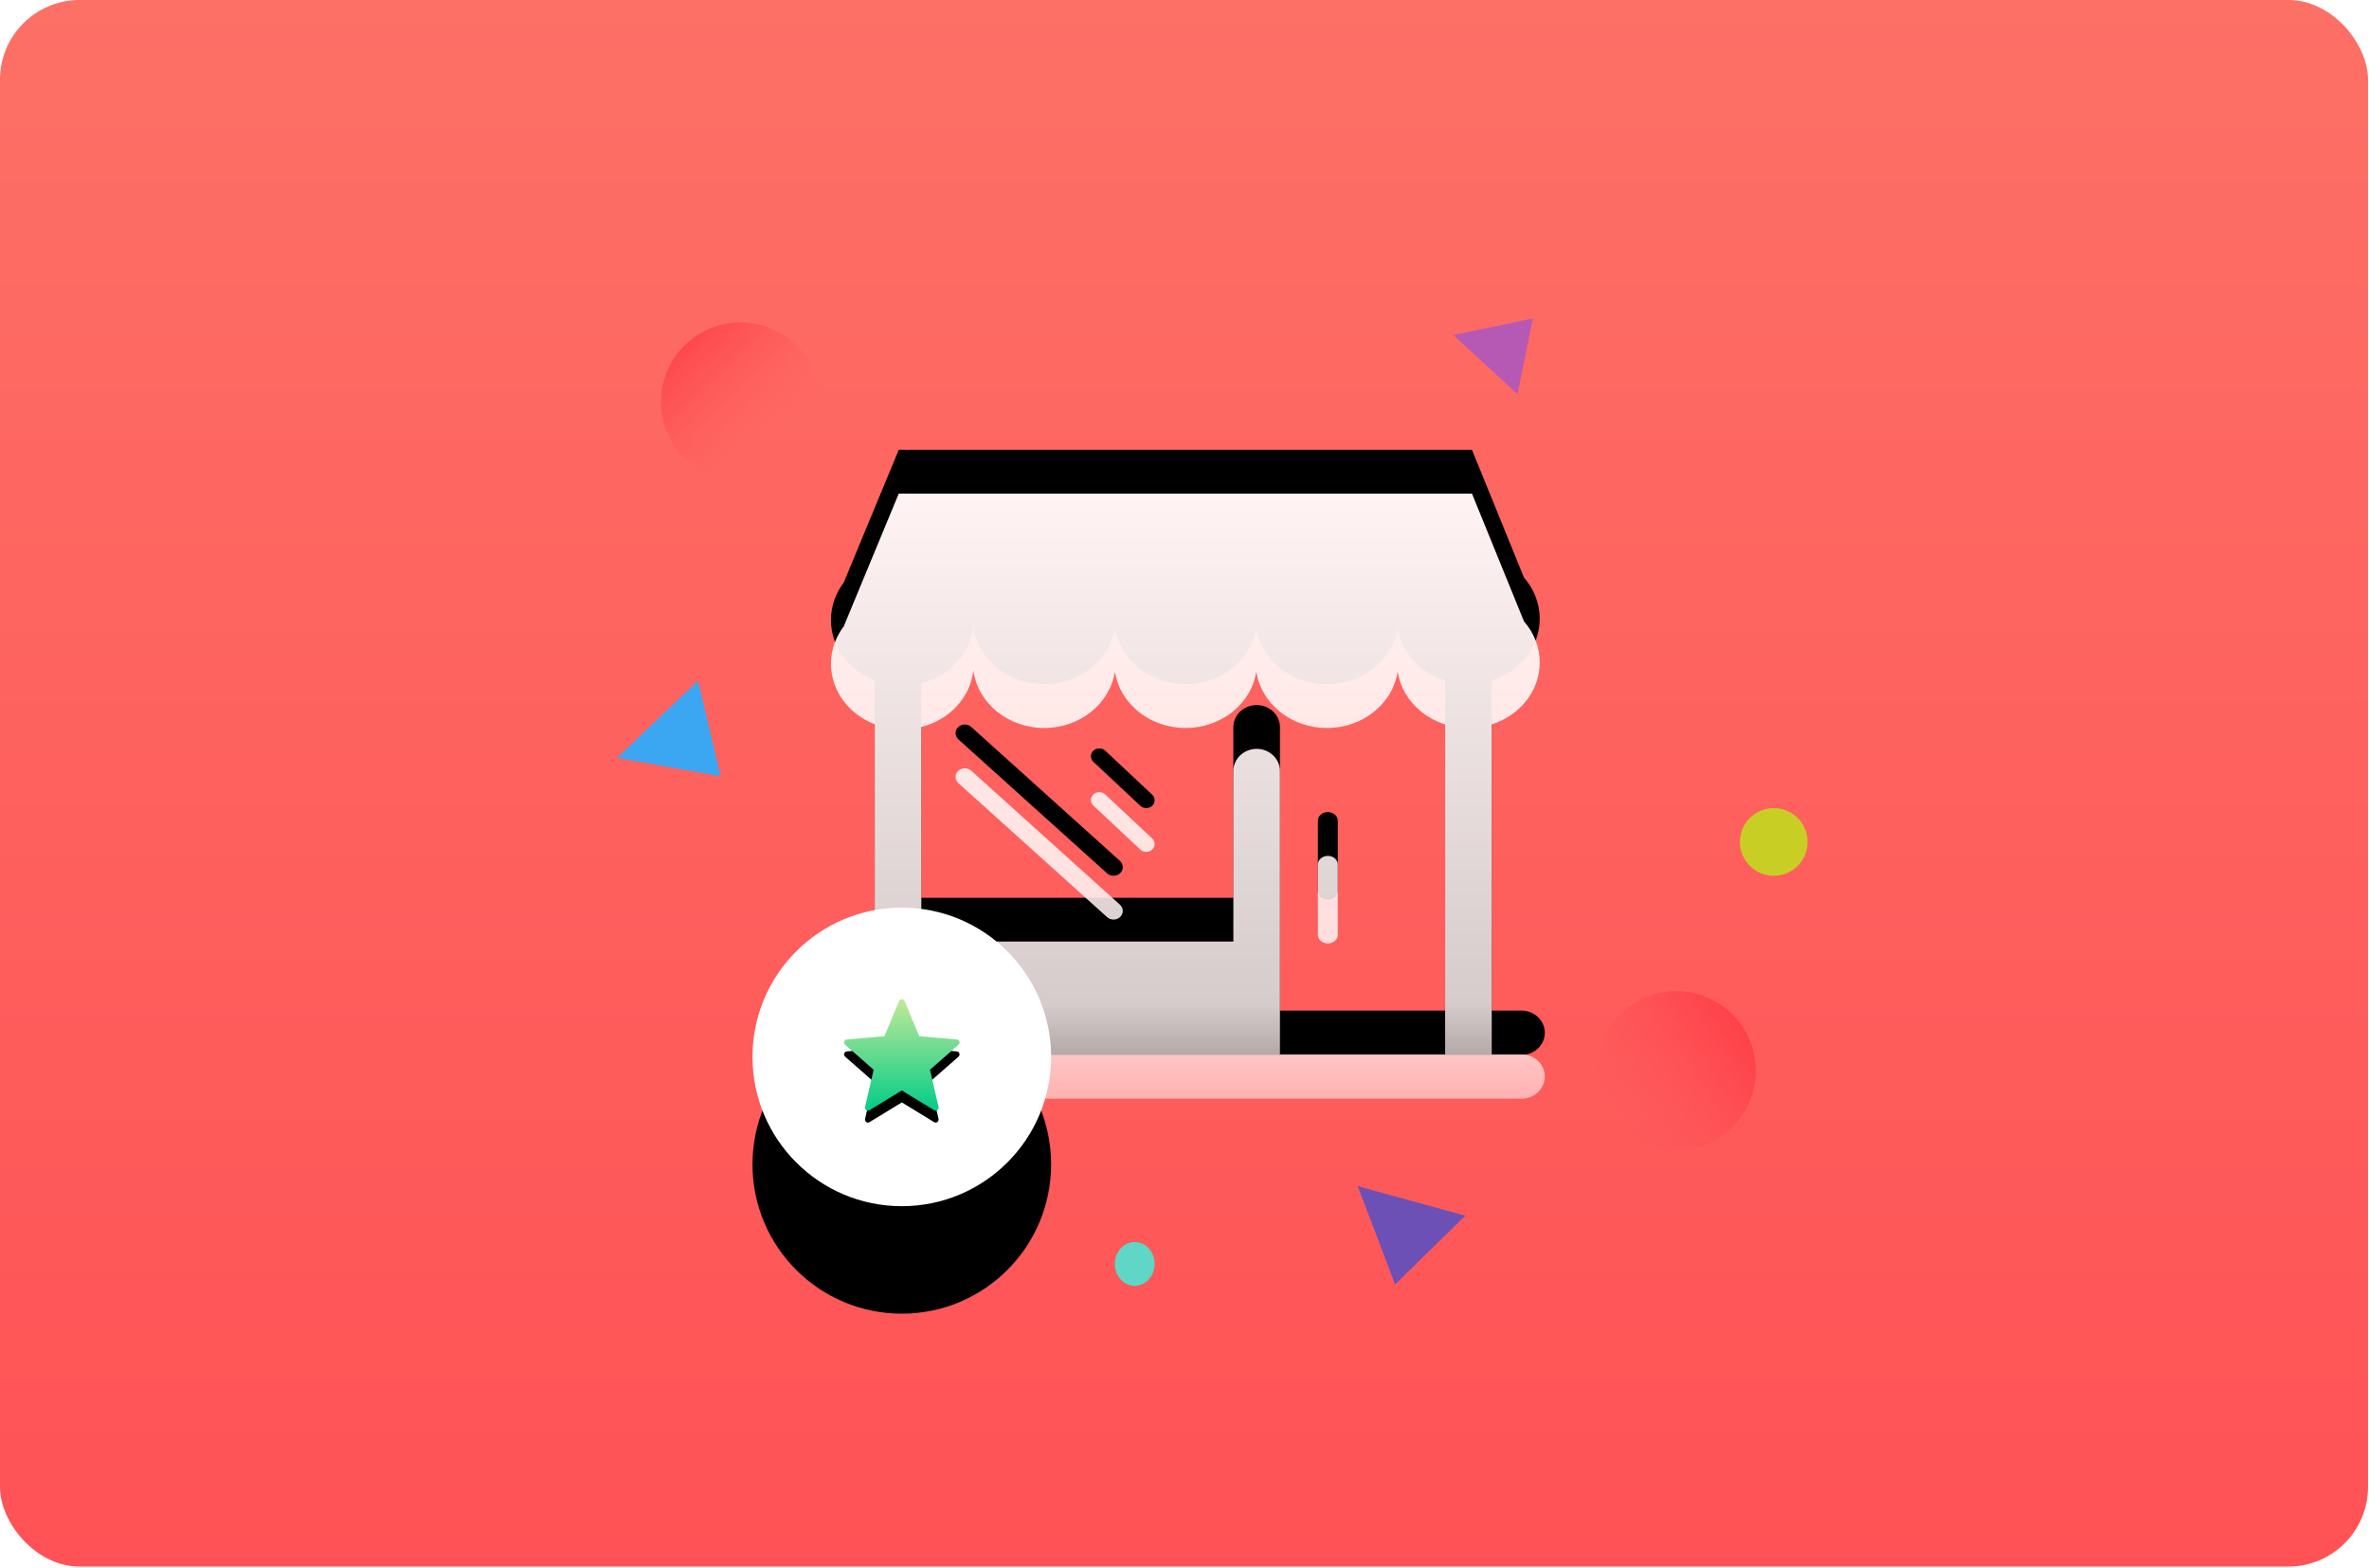 <?xml version="1.0" encoding="UTF-8"?>
<svg width="595px" height="394px" viewBox="0 0 595 394" version="1.1" xmlns="http://www.w3.org/2000/svg" xmlns:xlink="http://www.w3.org/1999/xlink">
    <!-- Generator: Sketch 54.1 (76490) - https://sketchapp.com -->
    <title>Group 53</title>
    <desc>Created with Sketch.</desc>
    <defs>
        <linearGradient x1="53.128%" y1="-7.269%" x2="53.128%" y2="106.768%" id="linearGradient-1">
            <stop stop-color="#FD7267" offset="0%"></stop>
            <stop stop-color="#FF5055" offset="100%"></stop>
        </linearGradient>
        <rect id="path-2" x="-6.25277607e-13" y="0" width="594.752" height="393.533" rx="20"></rect>
        <linearGradient x1="50.792%" y1="0%" x2="50.792%" y2="136.977%" id="linearGradient-4">
            <stop stop-color="#FFF4F3" offset="0%"></stop>
            <stop stop-color="#FFF3F2" stop-opacity="0.839" offset="61.604%"></stop>
            <stop stop-color="#FFE7E7" stop-opacity="0" offset="100%"></stop>
        </linearGradient>
        <path d="M219.665,101.973 L219.665,184.866 L227.149,184.866 C230.367,184.866 233,187.371 233,190.433 C233,193.495 230.367,196 227.149,196 L58.851,196 C55.633,196 53,193.495 53,190.433 C53,187.371 55.633,184.866 58.851,184.866 L64.701,184.866 L64.701,101.936 C58.244,99.447 53.709,93.584 53.709,86.749 C53.709,83.252 54.896,80.011 56.919,77.344 L70.73,44 L214.7,44 L227.771,76.1 C230.242,78.922 231.721,82.508 231.721,86.411 C231.721,93.616 226.682,99.74 219.665,101.973 Z M207.963,101.984 C201.679,99.998 196.976,94.895 196.042,88.686 C194.835,96.702 187.346,102.875 178.287,102.875 C169.227,102.875 161.738,96.702 160.532,88.687 C159.325,96.702 151.836,102.875 142.776,102.875 C133.718,102.875 126.228,96.703 125.021,88.688 C123.814,96.703 116.324,102.875 107.266,102.875 C98.096,102.875 90.536,96.551 89.47,88.393 C88.731,95.235 83.432,100.846 76.404,102.623 L76.404,156.524 L154.772,156.524 L154.772,113.684 C154.772,110.622 157.404,108.117 160.623,108.117 C163.841,108.117 166.474,110.622 166.474,113.684 L166.474,184.866 L207.963,184.866 L207.963,101.984 Z M126.351,150.339 C125.463,151.198 123.986,151.223 123.065,150.394 L85.708,116.731 C84.788,115.902 84.761,114.521 85.649,113.661 C86.536,112.802 88.014,112.777 88.934,113.606 L126.291,147.269 C127.212,148.099 127.239,149.479 126.351,150.339 Z M178.5,157 C177.125,157 176,156.029 176,154.841 L176,137.157 C176,135.971 177.125,135 178.5,135 C179.875,135 181,135.971 181,137.157 L181,154.841 C181,156.029 179.875,157 178.5,157 Z M134.386,133.424 C133.567,134.192 132.225,134.192 131.406,133.424 L119.614,122.369 C118.795,121.601 118.795,120.344 119.614,119.576 C120.433,118.808 121.775,118.808 122.594,119.576 L134.386,130.631 C135.205,131.399 135.205,132.656 134.386,133.424 Z" id="path-5"></path>
        <filter x="-19.7%" y="-30.6%" width="139.4%" height="146.7%" filterUnits="objectBoundingBox" id="filter-6">
            <feOffset dx="0" dy="-11" in="SourceAlpha" result="shadowOffsetOuter1"></feOffset>
            <feGaussianBlur stdDeviation="10" in="shadowOffsetOuter1" result="shadowBlurOuter1"></feGaussianBlur>
            <feColorMatrix values="0 0 0 0 0.682   0 0 0 0 0.068   0 0 0 0 0.075  0 0 0 0.162 0" type="matrix" in="shadowBlurOuter1"></feColorMatrix>
        </filter>
        <circle id="path-7" cx="37.5" cy="37.5" r="37.5"></circle>
        <filter x="-168.0%" y="-132.0%" width="436.0%" height="436.0%" filterUnits="objectBoundingBox" id="filter-8">
            <feOffset dx="0" dy="27" in="SourceAlpha" result="shadowOffsetOuter1"></feOffset>
            <feGaussianBlur stdDeviation="37.5" in="shadowOffsetOuter1" result="shadowBlurOuter1"></feGaussianBlur>
            <feColorMatrix values="0 0 0 0 0   0 0 0 0 0   0 0 0 0 0  0 0 0 0.108 0" type="matrix" in="shadowBlurOuter1"></feColorMatrix>
        </filter>
        <linearGradient x1="50%" y1="0%" x2="50%" y2="100%" id="linearGradient-9">
            <stop stop-color="#C2E998" offset="0%"></stop>
            <stop stop-color="#02CC87" offset="100%"></stop>
        </linearGradient>
        <path d="M38.186,23.461 L41.874,32.301 L51.318,33.122 C51.973,33.179 52.24,34.007 51.742,34.443 L44.579,40.726 L46.726,50.073 C46.875,50.723 46.179,51.234 45.617,50.889 L37.501,45.933 L29.385,50.889 C28.821,51.232 28.127,50.722 28.276,50.073 L30.423,40.726 L23.258,34.441 C22.761,34.005 23.026,33.178 23.682,33.121 L33.126,32.299 L36.815,23.461 C37.071,22.846 37.93,22.846 38.186,23.461 Z" id="path-10"></path>
        <filter x="-31.0%" y="-21.4%" width="162.1%" height="164.3%" filterUnits="objectBoundingBox" id="filter-11">
            <feOffset dx="0" dy="3" in="SourceAlpha" result="shadowOffsetOuter1"></feOffset>
            <feGaussianBlur stdDeviation="2.5" in="shadowOffsetOuter1" result="shadowBlurOuter1"></feGaussianBlur>
            <feColorMatrix values="0 0 0 0 0   0 0 0 0 0   0 0 0 0 0  0 0 0 0.07 0" type="matrix" in="shadowBlurOuter1"></feColorMatrix>
        </filter>
        <linearGradient x1="-10.287%" y1="78.608%" x2="100%" y2="0%" id="linearGradient-12">
            <stop stop-color="#FF6167" stop-opacity="0" offset="0%"></stop>
            <stop stop-color="#FF0E27" offset="100%"></stop>
        </linearGradient>
        <linearGradient x1="68.321%" y1="79.976%" x2="-8.92%" y2="0%" id="linearGradient-13">
            <stop stop-color="#FF6167" stop-opacity="0" offset="0%"></stop>
            <stop stop-color="#FF0E27" offset="100%"></stop>
        </linearGradient>
    </defs>
    <g id="Page-1" stroke="none" stroke-width="1" fill="none" fill-rule="evenodd">
        <g id="11-Vendor-Review-Page-" transform="translate(-1032, -173)">
            <g id="Group-53" transform="translate(1032, 173)">
                <mask id="mask-3" fill="white">
                    <use xlink:href="#path-2"></use>
                </mask>
                <use id="Panel" fill="url(#linearGradient-1)" xlink:href="#path-2"></use>
                <g id="Group-52" mask="url(#mask-3)">
                    <g transform="translate(155, 80)">
                        <path d="" id="Path-2" stroke="#979797" stroke-width="1" fill="none"></path>
                        <path d="" id="Path-4" stroke="#979797" stroke-width="1" fill="none"></path>
                        <g id="Combined-Shape" stroke="none" fill="none">
                            <use fill="black" fill-opacity="1" filter="url(#filter-6)" xlink:href="#path-5"></use>
                            <use fill="url(#linearGradient-4)" fill-rule="evenodd" xlink:href="#path-5"></use>
                        </g>
                        <g id="Group-19" stroke="none" stroke-width="1" fill="none" fill-rule="evenodd" transform="translate(53, 184)"></g>
                        <g id="Group-14" stroke="none" stroke-width="1" fill="none" fill-rule="evenodd" transform="translate(34, 148)">
                            <g id="Oval-Copy-2">
                                <use fill="black" fill-opacity="1" filter="url(#filter-8)" xlink:href="#path-7"></use>
                                <use fill="#FFFFFF" fill-rule="evenodd" xlink:href="#path-7"></use>
                            </g>
                            <g id="Path-Copy-4" fill-rule="nonzero">
                                <use fill="black" fill-opacity="1" filter="url(#filter-11)" xlink:href="#path-10"></use>
                                <use fill="url(#linearGradient-9)" xlink:href="#path-10"></use>
                            </g>
                        </g>
                        <circle id="Oval-Copy-15" stroke="none" fill="url(#linearGradient-12)" fill-rule="evenodd" opacity="0.487" cx="266" cy="189" r="20"></circle>
                        <circle id="Oval-Copy-7" stroke="none" fill="url(#linearGradient-13)" fill-rule="evenodd" opacity="0.619" cx="31" cy="21" r="20"></circle>
                        <g id="Group-3" stroke="none" stroke-width="1" fill="none" fill-rule="evenodd">
                            <circle id="Oval-3" fill="#B7F312" fill-rule="nonzero" opacity="0.749" cx="290.5" cy="131.5" r="8.5"></circle>
                            <ellipse id="Oval-3-Copy-5" fill="#48E9D6" fill-rule="nonzero" opacity="0.866" cx="130" cy="237.5" rx="5" ry="5.5"></ellipse>
                            <polygon id="Rectangle-7-Copy" fill="#3BA8F4" fill-rule="nonzero" opacity="0.994" points="20.312 91 26 115 0 110.355"></polygon>
                            <polygon id="Rectangle-7-Copy-2" fill="#B659B4" fill-rule="nonzero" transform="translate(220, 9.5) rotate(-90) translate(-220, -9.5) " points="225.344 -0.5 229.5 19.5 210.5 15.629"></polygon>
                            <polygon id="Rectangle-7-Copy-5" fill-opacity="0.675" fill="#0F4BF1" fill-rule="nonzero" opacity="0.9" transform="translate(198.982, 225.324) rotate(59) translate(-198.982, -225.324) " points="206.272 213.324 211.982 237.324 185.982 232.656"></polygon>
                        </g>
                    </g>
                </g>
            </g>
        </g>
    </g>
</svg>